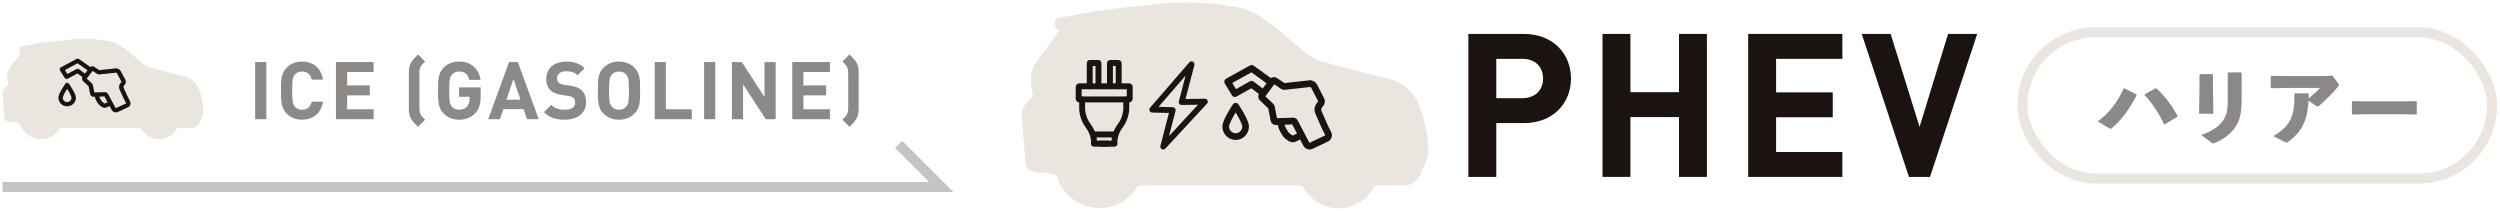 <svg width="498" height="42" viewBox="0 0 498 42" fill="none" xmlns="http://www.w3.org/2000/svg">
<g opacity="0.5">
<path d="M53.052 12.358H50.828V23.75H53.052V12.358Z" fill="#1A1310"/>
<path d="M60.183 12.262C58.871 12.262 57.911 12.694 57.127 13.462C55.991 14.598 55.975 15.878 55.975 18.054C55.975 20.23 55.991 21.51 57.127 22.646C57.911 23.414 58.871 23.846 60.183 23.846C62.311 23.846 63.959 22.63 64.359 20.246H62.103C61.879 21.174 61.287 21.862 60.183 21.862C59.575 21.862 59.079 21.638 58.759 21.27C58.343 20.79 58.199 20.23 58.199 18.054C58.199 15.878 58.343 15.318 58.759 14.838C59.079 14.47 59.575 14.246 60.183 14.246C61.287 14.246 61.879 14.934 62.103 15.862H64.359C63.959 13.478 62.311 12.262 60.183 12.262Z" fill="#1A1310"/>
<path d="M74.425 12.358H66.921V23.75H74.425V21.766H69.145V18.998H73.657V17.014H69.145V14.342H74.425V12.358Z" fill="#1A1310"/>
<path d="M83.271 10.854C82.711 11.398 82.215 11.878 81.863 12.502C81.495 13.126 81.447 13.862 81.447 14.566V21.542C81.447 22.262 81.495 22.966 81.863 23.606C82.215 24.23 82.711 24.71 83.271 25.254L84.679 23.846C84.295 23.462 84.055 23.254 83.783 22.79C83.623 22.486 83.543 22.054 83.543 21.446V14.662C83.543 14.054 83.623 13.622 83.783 13.318C84.055 12.854 84.295 12.646 84.679 12.262L83.271 10.854Z" fill="#1A1310"/>
<path d="M91.445 12.262C90.15 12.262 89.189 12.694 88.406 13.462C87.269 14.598 87.254 15.878 87.254 18.054C87.254 20.23 87.269 21.51 88.406 22.646C89.189 23.414 90.15 23.846 91.445 23.846C92.662 23.846 93.749 23.494 94.662 22.55C95.462 21.702 95.749 20.726 95.749 19.078V17.414H91.445V19.286H93.541V19.702C93.541 20.294 93.397 20.806 93.029 21.222C92.677 21.622 92.133 21.862 91.445 21.862C90.838 21.862 90.358 21.638 90.037 21.27C89.606 20.79 89.478 20.23 89.478 18.054C89.478 15.878 89.606 15.334 90.037 14.854C90.358 14.486 90.838 14.246 91.445 14.246C92.582 14.246 93.237 14.822 93.493 15.91H95.734C95.445 13.99 94.102 12.262 91.445 12.262Z" fill="#1A1310"/>
<path d="M103.152 12.358H101.408L97.248 23.75H99.584L100.272 21.734H104.304L104.976 23.75H107.312L103.152 12.358ZM102.288 15.734L103.68 19.862H100.88L102.288 15.734Z" fill="#1A1310"/>
<path d="M112.778 12.262C110.314 12.262 108.81 13.686 108.81 15.718C108.81 16.678 109.082 17.43 109.626 17.958C110.138 18.454 110.874 18.758 111.834 18.902L113.194 19.11C113.738 19.19 113.994 19.286 114.218 19.494C114.458 19.734 114.57 20.054 114.57 20.438C114.57 21.35 113.866 21.862 112.538 21.862C111.498 21.862 110.522 21.622 109.802 20.902L108.362 22.342C109.482 23.478 110.794 23.846 112.522 23.846C114.922 23.846 116.746 22.598 116.746 20.39C116.746 19.366 116.474 18.566 115.866 17.99C115.37 17.51 114.73 17.238 113.69 17.094L112.33 16.886C111.85 16.822 111.514 16.662 111.29 16.454C111.05 16.23 110.954 15.942 110.954 15.638C110.954 14.854 111.53 14.198 112.714 14.198C113.754 14.198 114.442 14.374 115.05 14.982L116.458 13.59C115.482 12.646 114.346 12.262 112.778 12.262Z" fill="#1A1310"/>
<path d="M123.303 12.262C121.991 12.262 121.031 12.694 120.247 13.462C119.111 14.598 119.095 15.878 119.095 18.054C119.095 20.23 119.111 21.51 120.247 22.646C121.031 23.414 121.991 23.846 123.303 23.846C124.615 23.846 125.575 23.414 126.359 22.646C127.495 21.526 127.511 20.23 127.511 18.054C127.511 15.878 127.495 14.582 126.359 13.462C125.575 12.694 124.615 12.262 123.303 12.262ZM123.303 14.246C123.911 14.246 124.407 14.486 124.727 14.854C125.159 15.334 125.287 15.878 125.287 18.054C125.287 20.23 125.159 20.758 124.727 21.238C124.407 21.606 123.911 21.862 123.303 21.862C122.695 21.862 122.199 21.606 121.879 21.238C121.447 20.758 121.319 20.23 121.319 18.054C121.319 15.878 121.447 15.334 121.879 14.854C122.199 14.486 122.695 14.246 123.303 14.246Z" fill="#1A1310"/>
<path d="M132.64 12.358H130.416V23.75H137.808V21.766H132.64V12.358Z" fill="#1A1310"/>
<path d="M142.483 12.358H140.259V23.75H142.483V12.358Z" fill="#1A1310"/>
<path d="M154.51 12.358H152.286V19.318L147.774 12.358H145.79V23.75H148.014V16.79L152.542 23.75H154.51V12.358Z" fill="#1A1310"/>
<path d="M165.325 12.358H157.821V23.75H165.325V21.766H160.045V18.998H164.557V17.014H160.045V14.342H165.325V12.358Z" fill="#1A1310"/>
<path d="M167.812 12.262C168.196 12.646 168.436 12.854 168.708 13.318C168.868 13.622 168.964 14.054 168.964 14.662V21.446C168.964 22.054 168.868 22.486 168.708 22.79C168.436 23.254 168.196 23.462 167.812 23.846L169.22 25.254C169.78 24.71 170.276 24.23 170.628 23.606C170.996 22.982 171.044 22.246 171.044 21.542V14.566C171.044 13.846 171.012 13.142 170.628 12.502C170.276 11.878 169.78 11.398 169.22 10.854L167.812 12.262Z" fill="#1A1310"/>
</g>
<path opacity="0.25" d="M0.5 37.25H187.5L179 28.75" stroke="#1A1310" stroke-width="2"/>
<g clip-path="url(#clip0_1801_58252)">
<path d="M39.516 17.533C39.09 16.572 38.35 15.824 37.434 15.428C37.186 15.321 36.109 15.048 35.027 14.776C34.818 14.724 34.652 14.682 34.588 14.665C33.838 14.465 33.155 14.291 32.494 14.123C31.523 13.876 30.607 13.643 29.702 13.381C29.022 13.184 28.032 12.333 26.984 11.432C25.504 10.16 23.827 8.718 22.199 8.329C19.403 7.663 16.836 7.735 15.457 7.773C14.589 7.797 14.218 7.844 13.604 7.92C13.2 7.97 12.699 8.033 11.878 8.111C10.244 8.265 7.994 8.511 6.545 8.804C5.295 9.057 4.063 9.264 4.051 9.266C3.905 9.29 3.799 9.418 3.803 9.565L3.818 10.133C3.82 10.214 3.855 10.29 3.914 10.344C3.974 10.398 4.053 10.426 4.134 10.421C4.158 10.419 4.183 10.418 4.208 10.418C3.9 10.911 3.164 11.947 2.692 12.537C2.132 13.236 1.436 14.105 1.419 15.093C1.409 15.632 1.499 16.117 1.564 16.471C1.588 16.605 1.618 16.766 1.622 16.843C1.58 16.893 1.489 16.985 1.413 17.061C1.021 17.456 0.427 18.054 0.507 18.697C0.545 19.008 0.604 19.773 0.665 20.582C0.829 22.729 0.902 23.526 0.984 23.721C1.154 24.123 1.692 24.315 2.584 24.29C3.039 24.277 3.662 24.48 3.931 24.577C4.474 26.39 6.165 27.716 8.163 27.716C9.79 27.716 11.214 26.836 11.98 25.529H28.093C28.806 26.854 30.149 27.75 31.686 27.75C33.224 27.75 34.567 26.855 35.28 25.529H38.1C38.84 25.529 39.508 25.066 39.802 24.35L40.443 22.786C40.453 22.76 40.46 22.733 40.463 22.706C40.719 20.314 39.566 17.646 39.516 17.533H39.516Z" fill="#EAE6DF"/>
<g clip-path="url(#clip1_1801_58252)">
<path d="M25.891 20.162C25.516 19.476 25.126 18.601 24.841 17.963C24.759 17.78 24.689 17.623 24.63 17.494C24.597 17.421 24.507 17.226 24.801 16.934C25.087 16.651 25.153 16.224 24.965 15.872L24.062 14.177C23.883 13.841 23.53 13.626 23.142 13.614C23.122 13.614 23.102 13.614 23.081 13.616L19.779 13.969L18.772 13.323C18.527 13.165 18.216 13.18 17.991 13.339L15.756 11.777C15.649 11.69 15.502 11.657 15.362 11.693C15.325 11.703 15.289 11.717 15.256 11.736L12.111 13.421C12.006 13.477 11.929 13.572 11.898 13.685C11.867 13.798 11.885 13.918 11.948 14.017L12.894 15.528C12.976 15.66 13.12 15.733 13.268 15.733C13.34 15.733 13.413 15.716 13.48 15.68L15.432 14.626L16.419 15.355C16.275 15.618 16.325 15.95 16.551 16.159L17.652 17.176L17.961 18.736C18.026 19.062 18.319 19.291 18.66 19.28L18.907 19.272C18.937 19.507 19.017 19.753 19.142 19.985C19.144 19.99 19.147 19.995 19.15 20L19.369 20.373C19.53 20.672 19.752 20.927 19.997 21.094L20.232 21.254C20.444 21.399 20.669 21.473 20.881 21.473C21.003 21.473 21.122 21.448 21.232 21.399L21.831 21.124L22.259 21.915C22.421 22.219 22.739 22.393 23.068 22.393C23.206 22.393 23.346 22.363 23.477 22.298L25.492 21.374C25.498 21.372 25.503 21.369 25.508 21.367C25.725 21.256 25.885 21.07 25.957 20.842C26.03 20.614 26.006 20.372 25.891 20.162V20.162ZM15.257 13.744L13.423 14.734L12.934 13.954L15.443 12.61L17.429 13.998L16.924 14.658L15.734 13.777C15.596 13.675 15.409 13.662 15.257 13.744ZM20.874 20.619C20.857 20.616 20.81 20.606 20.733 20.554L20.499 20.394C20.368 20.305 20.238 20.15 20.142 19.971C20.139 19.966 20.136 19.961 20.133 19.956L19.915 19.584C19.856 19.473 19.814 19.355 19.79 19.245L20.798 19.213L21.422 20.367L20.874 20.619V20.619ZM25.121 20.589C25.118 20.599 25.111 20.604 25.107 20.606L23.098 21.527C23.092 21.529 23.087 21.532 23.082 21.535C23.065 21.543 23.045 21.537 23.035 21.519L21.52 18.717C21.402 18.495 21.164 18.355 20.909 18.355C20.901 18.355 20.894 18.355 20.887 18.355L19.447 18.401C19.417 18.393 19.387 18.389 19.355 18.388C19.303 18.386 19.253 18.394 19.206 18.408L18.791 18.421L18.5 16.956C18.473 16.818 18.403 16.694 18.298 16.597L17.275 15.651L18.438 14.131L19.357 14.721C19.463 14.789 19.587 14.827 19.714 14.831C19.735 14.832 19.755 14.831 19.775 14.829L23.138 14.47C23.2 14.479 23.255 14.516 23.285 14.571L24.188 16.266C24.2 16.289 24.196 16.316 24.177 16.335C23.724 16.784 23.597 17.334 23.831 17.843C23.888 17.967 23.957 18.123 24.038 18.304C24.329 18.955 24.727 19.848 25.119 20.564C25.12 20.567 25.125 20.576 25.121 20.589L25.121 20.589Z" fill="#1A1310"/>
<path d="M13.738 16.669C13.656 16.552 13.52 16.482 13.375 16.482C13.23 16.482 13.095 16.552 13.013 16.669C12.999 16.688 12.674 17.156 12.343 17.719C11.707 18.803 11.633 19.243 11.633 19.48C11.633 20.417 12.415 21.179 13.375 21.179C14.336 21.179 15.117 20.417 15.117 19.48C15.117 19.243 15.044 18.803 14.407 17.719C14.077 17.156 13.751 16.688 13.737 16.668L13.738 16.669ZM13.375 20.325C12.898 20.325 12.509 19.946 12.509 19.48C12.509 19.2 12.913 18.426 13.375 17.695C13.838 18.426 14.241 19.201 14.241 19.48C14.241 19.946 13.853 20.325 13.375 20.325Z" fill="#1A1310"/>
</g>
</g>
<g clip-path="url(#clip2_1801_58252)">
<path d="M282.507 20.555C281.645 18.585 280.147 17.053 278.292 16.241C277.79 16.021 275.609 15.46 273.418 14.904C272.994 14.796 272.659 14.711 272.528 14.676C271.009 14.266 269.626 13.909 268.288 13.564C266.323 13.058 264.467 12.58 262.634 12.043C261.258 11.64 259.254 9.896 257.132 8.049C254.134 5.44 250.737 2.484 247.44 1.688C241.779 0.322 236.582 0.469 233.788 0.547C232.031 0.597 231.28 0.692 230.036 0.849C229.219 0.952 228.203 1.08 226.54 1.24C223.233 1.556 218.675 2.06 215.742 2.661C213.211 3.179 210.716 3.603 210.691 3.607C210.395 3.657 210.181 3.919 210.189 4.22L210.219 5.386C210.223 5.551 210.294 5.706 210.415 5.817C210.536 5.928 210.696 5.986 210.86 5.975C210.908 5.972 210.958 5.97 211.009 5.969C210.386 6.979 208.895 9.104 207.939 10.312C206.806 11.745 205.396 13.528 205.361 15.552C205.342 16.658 205.523 17.652 205.655 18.378C205.704 18.652 205.764 18.983 205.773 19.14C205.688 19.244 205.503 19.432 205.35 19.588C204.555 20.398 203.352 21.623 203.514 22.942C203.593 23.578 203.71 25.147 203.835 26.806C204.166 31.207 204.314 32.841 204.48 33.24C204.825 34.066 205.915 34.458 207.721 34.406C208.642 34.38 209.904 34.797 210.449 34.996C211.548 38.712 214.973 41.431 219.017 41.431C222.313 41.431 225.197 39.626 226.747 36.947H259.377C260.819 39.664 263.54 41.5 266.653 41.5C269.766 41.5 272.487 39.664 273.929 36.947H279.64C281.139 36.947 282.491 35.998 283.086 34.53L284.385 31.324C284.406 31.271 284.42 31.215 284.426 31.159C284.944 26.257 282.609 20.788 282.508 20.555H282.507Z" fill="#EAE6DF"/>
<path d="M231.718 29.785C231.622 29.785 231.526 29.762 231.438 29.713C231.204 29.583 231.088 29.311 231.155 29.052L232.854 22.506L229.521 22.421C229.295 22.415 229.094 22.279 229.003 22.071C228.912 21.863 228.948 21.622 229.097 21.451L236.918 12.415C237.095 12.21 237.39 12.155 237.629 12.282C237.868 12.409 237.988 12.685 237.92 12.948L236.153 19.728L239.997 19.66C240.23 19.654 240.444 19.792 240.539 20.006C240.634 20.221 240.593 20.472 240.434 20.644L232.143 29.599C232.031 29.721 231.875 29.786 231.717 29.786L231.718 29.785ZM230.787 21.282L233.618 21.355C233.795 21.36 233.961 21.446 234.068 21.589C234.175 21.732 234.211 21.916 234.166 22.089L232.864 27.104L238.649 20.854L235.406 20.911C235.225 20.916 235.051 20.832 234.939 20.688C234.826 20.543 234.787 20.355 234.833 20.178L236.164 15.069L230.787 21.282L230.787 21.282Z" fill="#1A1310"/>
<path d="M218.813 17.783C218.488 17.783 218.224 17.518 218.224 17.19V13.143H217.665V17.19C217.665 17.518 217.401 17.783 217.075 17.783C216.749 17.783 216.485 17.518 216.485 17.19V12.565C216.485 12.229 216.757 11.956 217.091 11.956H218.797C219.131 11.956 219.403 12.229 219.403 12.565V17.19C219.403 17.518 219.139 17.783 218.813 17.783Z" fill="#1A1310"/>
<path d="M222.841 17.783C222.515 17.783 222.251 17.518 222.251 17.19V13.143H221.692V17.19C221.692 17.518 221.428 17.783 221.102 17.783C220.777 17.783 220.513 17.518 220.513 17.19V12.6C220.513 12.245 220.8 11.956 221.153 11.956H222.789C223.142 11.956 223.43 12.245 223.43 12.6V17.19C223.43 17.518 223.166 17.783 222.84 17.783H222.841Z" fill="#1A1310"/>
<path d="M224.893 20.399H215.022C214.616 20.399 214.285 20.066 214.285 19.657V17.338C214.285 16.929 214.616 16.596 215.022 16.596H224.893C225.299 16.596 225.63 16.929 225.63 17.338V19.657C225.63 20.066 225.299 20.399 224.893 20.399ZM215.464 19.212H224.452V17.783H215.464V19.212Z" fill="#1A1310"/>
<path d="M220.72 29.211H217.896C217.72 29.211 217.554 29.133 217.442 28.997C217.33 28.861 217.284 28.682 217.316 28.509C217.316 28.509 217.373 28.148 217.272 27.584C217.136 26.825 216.792 26.075 216.251 25.356C214.97 23.653 214.972 21.713 214.973 21.632V19.806C214.973 19.478 215.237 19.212 215.562 19.212C215.888 19.212 216.152 19.478 216.152 19.806V21.637C216.152 21.656 216.161 23.268 217.192 24.64C218.229 26.02 218.47 27.278 218.506 28.024H220.721C221.047 28.024 221.311 28.29 221.311 28.618C221.311 28.946 221.047 29.211 220.721 29.211H220.72Z" fill="#1A1310"/>
<path d="M222.02 29.211H219.195C218.869 29.211 218.605 28.946 218.605 28.618C218.605 28.29 218.869 28.024 219.195 28.024H221.41C221.446 27.279 221.686 26.02 222.724 24.64C223.764 23.255 223.764 21.658 223.764 21.641V19.805C223.764 19.477 224.027 19.212 224.353 19.212C224.679 19.212 224.943 19.477 224.943 19.805V21.636C224.943 21.713 224.945 23.653 223.664 25.355C223.123 26.075 222.78 26.825 222.644 27.584C222.542 28.149 222.6 28.51 222.601 28.513C222.633 28.687 222.586 28.863 222.474 28.998C222.362 29.134 222.195 29.21 222.02 29.21V29.211Z" fill="#1A1310"/>
<path d="M222.033 27.377H217.883C217.557 27.377 217.293 27.111 217.293 26.783C217.293 26.455 217.557 26.189 217.883 26.189H222.033C222.359 26.189 222.623 26.455 222.623 26.783C222.623 27.111 222.359 27.377 222.033 27.377Z" fill="#1A1310"/>
<g clip-path="url(#clip3_1801_58252)">
<path d="M265.153 26.279C264.583 25.201 263.99 23.827 263.558 22.823C263.434 22.536 263.327 22.288 263.237 22.086C263.186 21.971 263.05 21.664 263.497 21.206C263.931 20.761 264.031 20.09 263.746 19.537L262.374 16.873C262.102 16.346 261.567 16.006 260.977 15.988C260.946 15.988 260.916 15.988 260.885 15.992L255.869 16.546L254.341 15.531C253.968 15.283 253.496 15.306 253.154 15.556L249.76 13.102C249.597 12.965 249.373 12.912 249.161 12.969C249.104 12.984 249.05 13.007 249 13.036L244.223 15.684C244.064 15.773 243.947 15.923 243.9 16.1C243.854 16.277 243.881 16.466 243.976 16.622L245.412 18.997C245.537 19.203 245.756 19.319 245.981 19.319C246.09 19.319 246.201 19.291 246.302 19.235L249.267 17.578L250.766 18.725C250.547 19.138 250.623 19.659 250.968 19.988L252.639 21.587L253.109 24.038C253.207 24.55 253.653 24.911 254.169 24.893L254.545 24.881C254.591 25.25 254.713 25.636 254.901 26.002C254.905 26.009 254.91 26.018 254.914 26.026L255.247 26.611C255.491 27.08 255.829 27.483 256.201 27.745L256.557 27.995C256.88 28.223 257.22 28.34 257.543 28.34C257.729 28.34 257.909 28.302 258.076 28.223L258.986 27.791L259.636 29.035C259.882 29.512 260.365 29.786 260.865 29.786C261.074 29.786 261.287 29.738 261.486 29.636L264.546 28.185C264.555 28.181 264.563 28.177 264.57 28.173C264.901 28 265.143 27.707 265.253 27.348C265.363 26.99 265.327 26.61 265.153 26.279V26.279ZM249.001 16.192L246.216 17.748L245.474 16.522L249.285 14.41L252.301 16.592L251.534 17.629L249.726 16.244C249.516 16.084 249.232 16.063 249.001 16.192ZM257.532 26.997C257.507 26.994 257.435 26.977 257.319 26.896L256.963 26.645C256.764 26.504 256.566 26.261 256.421 25.98C256.416 25.972 256.412 25.963 256.408 25.955L256.076 25.371C255.987 25.196 255.922 25.011 255.886 24.838L257.417 24.788L258.364 26.602L257.532 26.998V26.997ZM263.982 26.95C263.977 26.965 263.968 26.974 263.962 26.978L260.91 28.425C260.901 28.429 260.894 28.433 260.886 28.437C260.86 28.451 260.829 28.44 260.814 28.412L258.514 24.008C258.334 23.66 257.972 23.44 257.585 23.44C257.574 23.44 257.563 23.44 257.552 23.44L255.365 23.512C255.32 23.5 255.273 23.493 255.225 23.491C255.146 23.488 255.071 23.5 255 23.523L254.369 23.544L253.928 21.241C253.886 21.024 253.779 20.828 253.62 20.676L252.066 19.19L253.833 16.801L255.228 17.728C255.39 17.835 255.578 17.895 255.771 17.901C255.802 17.902 255.833 17.901 255.864 17.898L260.971 17.333C261.066 17.347 261.149 17.406 261.194 17.493L262.566 20.156C262.584 20.192 262.578 20.235 262.549 20.265C261.86 20.971 261.669 21.835 262.023 22.634C262.11 22.83 262.215 23.075 262.338 23.359C262.779 24.383 263.384 25.786 263.979 26.911C263.981 26.916 263.989 26.93 263.983 26.951L263.982 26.95Z" fill="#1A1310"/>
<path d="M246.694 20.789C246.571 20.605 246.365 20.495 246.144 20.495C245.924 20.495 245.718 20.605 245.594 20.789C245.573 20.82 245.079 21.555 244.576 22.44C243.61 24.143 243.499 24.835 243.499 25.208C243.499 26.68 244.686 27.878 246.144 27.878C247.603 27.878 248.79 26.68 248.79 25.208C248.79 24.835 248.678 24.143 247.712 22.44C247.21 21.555 246.715 20.82 246.694 20.789L246.694 20.789ZM246.144 26.535C245.419 26.535 244.829 25.94 244.829 25.208C244.829 24.768 245.442 23.552 246.144 22.402C246.847 23.552 247.459 24.768 247.459 25.208C247.459 25.94 246.869 26.535 246.144 26.535Z" fill="#1A1310"/>
</g>
</g>
<path d="M292.5 6.76V35.24H298.06V24.52H303.54C309.46 24.52 312.94 20.48 312.94 15.64C312.94 10.8 309.46 6.76 303.54 6.76H292.5ZM303.26 11.72C305.78 11.72 307.38 13.28 307.38 15.64C307.38 17.96 305.78 19.56 303.26 19.56H298.06V11.72H303.26Z" fill="#1A1310"/>
<path d="M340.017 6.76H334.457V18.36H324.777V6.76H319.217V35.24H324.777V23.32H334.457V35.24H340.017V6.76Z" fill="#1A1310"/>
<path d="M366.999 6.76H348.239V35.24H366.999V30.28H353.799V23.36H365.079V18.4H353.799V11.72H366.999V6.76Z" fill="#1A1310"/>
<path d="M393.858 6.76H388.058L382.378 25.28L376.618 6.76H370.858L380.258 35.24H384.458L393.858 6.76Z" fill="#1A1310"/>
<path d="M425.559 18.814L423.179 17.59L423.026 17.624C421.87 20.276 420.068 22.639 417.858 24.169L420.136 25.546C420.255 25.614 420.323 25.648 420.408 25.648C420.493 25.648 420.561 25.614 420.663 25.529C422.482 24.033 424.233 21.721 425.61 19.001L425.559 18.814ZM427.208 18.95C428.721 20.531 429.996 22.469 431.067 24.73L431.22 24.764L433.736 23.251L433.77 23.098C432.648 20.956 431.169 19.103 429.588 17.624L429.401 17.59L427.242 18.763L427.208 18.95Z" fill="#1A1310" fill-opacity="0.5"/>
<path d="M446.537 14.564L446.401 14.428H443.902L443.766 14.547V19.817C443.766 21.738 443.664 22.758 442.848 23.982C442.168 25.002 440.757 26.158 438.462 26.872L440.502 28.385C440.672 28.504 440.757 28.572 440.842 28.572C440.927 28.572 441.012 28.538 441.165 28.47C443.001 27.739 444.497 26.532 445.313 25.257C446.282 23.727 446.537 22.469 446.537 19.562V14.564ZM440.825 14.887L440.689 14.751H438.275L438.139 14.87V17.845L438.054 22.656H440.91L440.825 17.811V14.887Z" fill="#1A1310" fill-opacity="0.5"/>
<path d="M459.78 18.593H457.162L457.043 18.729C457.111 22.894 456.397 25.07 452.844 27.11L455.105 28.266C455.258 28.351 455.377 28.402 455.479 28.402C455.581 28.402 455.666 28.368 455.785 28.283C458.709 26.124 459.678 23.71 459.848 20.055L461.412 21.109C461.667 21.279 461.752 21.279 462.024 21.041C463.418 19.8 464.914 18.27 465.764 17.233C465.866 17.114 465.9 17.012 465.9 16.91C465.9 16.825 465.866 16.757 465.815 16.672L464.625 15.074L462.925 15.159H455.36L452.487 15.108L452.334 15.21V17.437L452.453 17.573L455.394 17.522H462.143C461.565 18.185 460.681 18.967 459.882 19.596C459.899 19.341 459.899 18.984 459.899 18.712L459.78 18.593Z" fill="#1A1310" fill-opacity="0.5"/>
<path d="M481.302 22.809L481.421 22.673V20.259L481.285 20.14L478.667 20.191H471.085L468.654 20.14L468.501 20.242V22.673L468.62 22.809L471.153 22.758H478.752L481.302 22.809Z" fill="#1A1310" fill-opacity="0.5"/>
<rect x="402.858" y="6.428" width="93.563" height="29.144" rx="14.572" stroke="#EAE6DF" stroke-width="2"/>
<defs>
<clipPath id="clip0_1801_58252">
<rect width="40" height="20" fill="white" transform="translate(0.5 7.75)"/>
</clipPath>
<clipPath id="clip1_1801_58252">
<rect width="14.366" height="10.714" fill="white" transform="translate(11.633 11.679)"/>
</clipPath>
<clipPath id="clip2_1801_58252">
<rect width="81" height="41" fill="white" transform="translate(203.5 0.5)"/>
</clipPath>
<clipPath id="clip3_1801_58252">
<rect width="21.817" height="16.839" fill="white" transform="translate(243.499 12.946)"/>
</clipPath>
</defs>
</svg>
